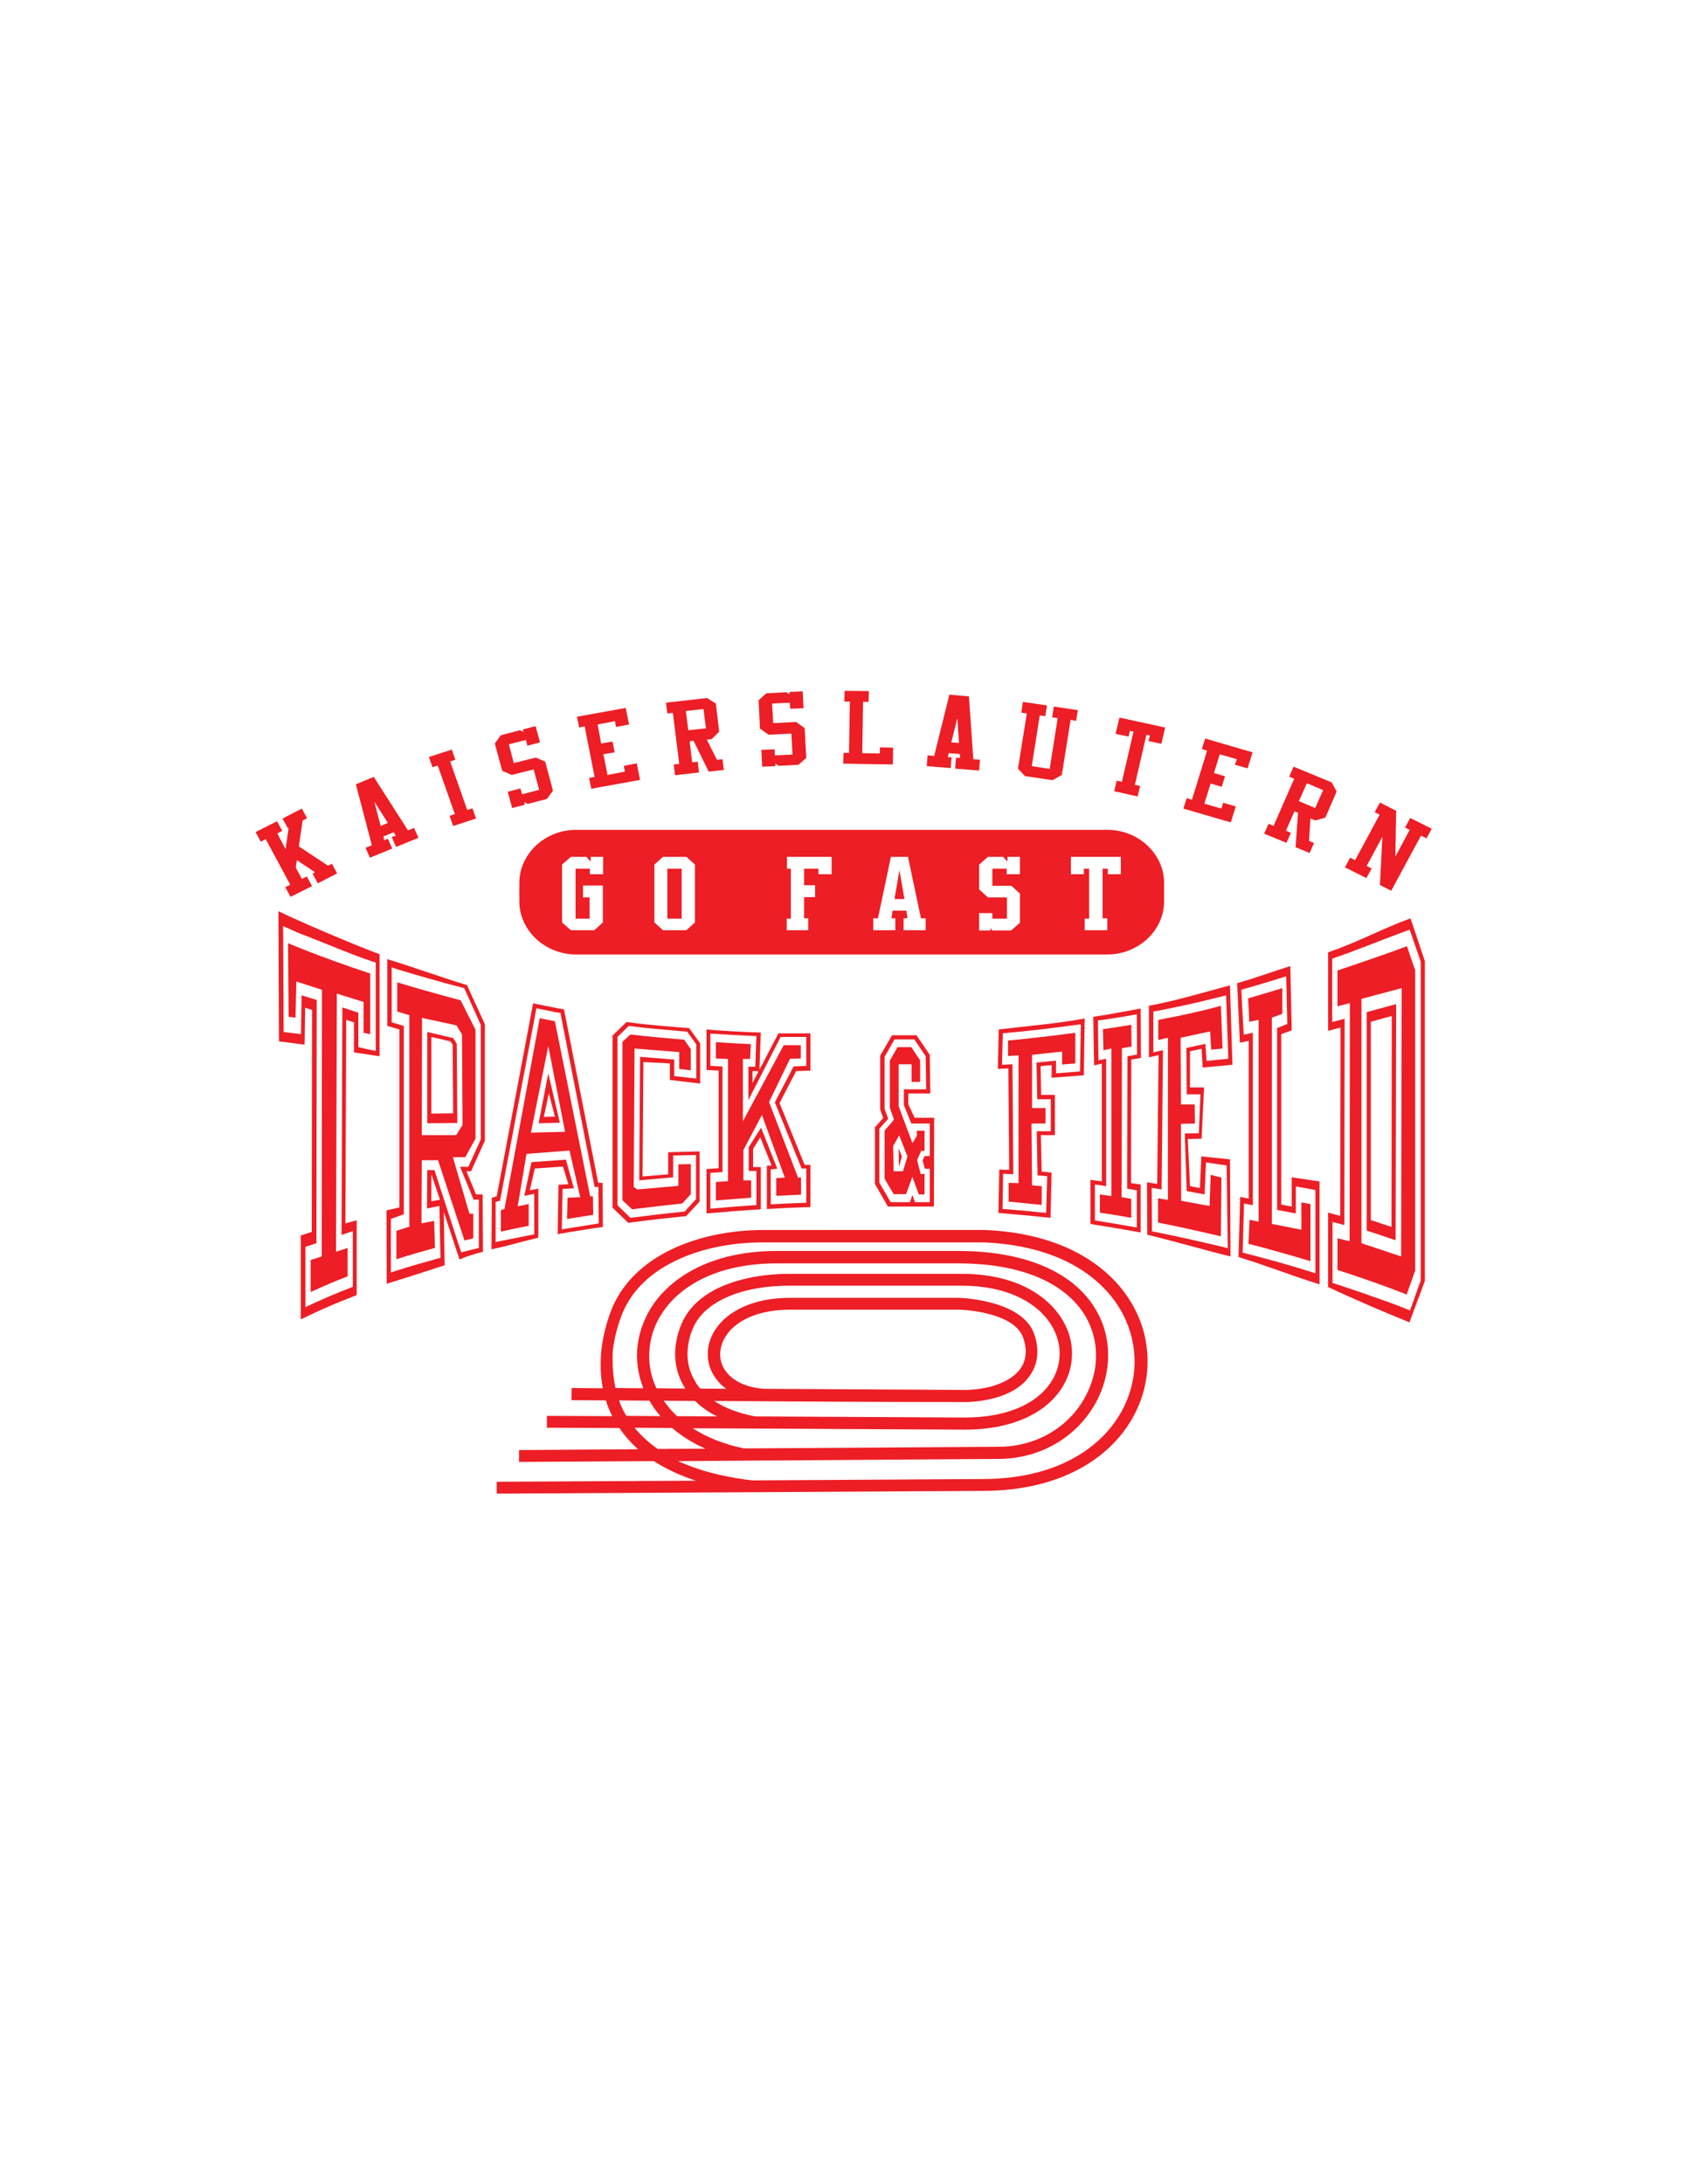 <?xml version="1.0" encoding="utf-8"?>
<!-- Generator: Adobe Illustrator 28.2.0, SVG Export Plug-In . SVG Version: 6.00 Build 0)  -->
<svg version="1.1" id="Layer_1" xmlns="http://www.w3.org/2000/svg" xmlns:xlink="http://www.w3.org/1999/xlink" x="0px" y="0px"
	 viewBox="0 0 612 792" style="enable-background:new 0 0 612 792;" xml:space="preserve">
<style type="text/css">
	.st0{fill-rule:evenodd;clip-rule:evenodd;fill:#ED1E25;}
</style>
<g>
	<path class="st0" d="M109.8,297.5l-1.4,9.4l10.6,7l1.4-0.7l1.9,3.5l-7,3.6l-1.9-3.5l0.9-0.5l-6.6-4.4l-0.4,2.7l2.2,4.1l1.8-0.9
		l1.9,3.5l-7.8,3.9l-1.9-3.5l1.8-0.9l-8.9-16.5l-1.8,0.9l-1.9-3.5l7.8-3.9l1.9,3.5l-1.8,0.9l3,5.7l1.1-7.8l-0.3,0.2l-1.9-3.5l7-3.6
		l1.9,3.5L109.8,297.5L109.8,297.5z M143.6,303l-0.8-1.2l-3.7,1.5l0.3,1.4l1.3-0.6l1.6,3.6l-8.1,3.3l-1.6-3.6l2.3-0.9l-5.8-22.1
		l6.5-2.7l12.4,19.4l2.2-0.9l1.6,3.6l-8.1,3.3l-1.6-3.6L143.6,303L143.6,303z M140.7,298.4l-4.9-7.7l2.3,8.8L140.7,298.4
		L140.7,298.4z M163.3,276.1l6.2,17.6l1.9-0.6l1.3,3.7l-8.3,2.7l-1.3-3.7l1.9-0.6l-6.2-17.6l-1.9,0.6l-1.3-3.7l8.3-2.7l1.3,3.7
		L163.3,276.1L163.3,276.1z M190.8,268.3l-6.2,1.6l1.8,6.8l8-2l3.4,1.5l2.8,10.5l-2.2,3l-6.9,1.8l-1.3-0.6l0.2,0.9l-4.6,1.2
		l-1.6-5.9l4.6-1.2l0.6,2.1l6.2-1.6l-2-7.4l-8,2l-3.4-1.5l-2.7-9.9l2.2-3l6.9-1.8l1.3,0.6l-0.2-0.9l4.6-1.2l1.6,5.9l-4.6,1.2
		L190.8,268.3L190.8,268.3z M223.1,261.5l-6.3,1.2l1.3,6.9l4.1-0.7l0.8,3.9l-4.1,0.7l1.5,7.5l6.3-1.2l-0.4-2.1l4.7-0.9l1.2,6
		l-17.7,3.2l-0.8-3.9l2-0.4l-3.6-18.3l-2,0.4l-0.8-3.9l17.7-3.2l1.2,6l-4.7,0.9L223.1,261.5L223.1,261.5z M251.6,268.6l-1.4,0.2
		l0.9,7.6l2-0.2l0.5,3.9l-8.7,1l-0.5-3.9l2-0.2l-2.3-18.5l-2,0.2l-0.5-3.9l14.9-1.7l3.2,2l1.2,10.2l-2.7,2.7l-1.8,0.2l3.7,7.3l2-0.2
		l0.5,3.9l-5.5,0.6L251.6,268.6L251.6,268.6z M249.7,264.8l6.4-0.7l-0.9-7l-6.4,0.7L249.7,264.8L249.7,264.8z M286.5,254.8l-6.4,0.3
		l0.4,7.1l8.3-0.4l3.1,2.2l0.6,10.8l-2.8,2.5l-7.2,0.4l-1.2-0.8l0,0.9l-4.8,0.2l-0.3-6.1l4.8-0.2l0.1,2.2l6.4-0.3l-0.4-7.6l-8.3,0.4
		l-3.1-2.2l-0.5-10.3l2.8-2.5l7.2-0.4l1.2,0.8l0-0.9l4.8-0.2l0.3,6.1l-4.8,0.2L286.5,254.8L286.5,254.8z M308,273l0.3-18.6l-2,0
		l0.1-3.9l8.8,0.1l-0.1,3.9l-2,0l-0.3,18.6l6.4,0.1l0-2.2l4.8,0.1l-0.1,6.1l-18-0.3l0.1-3.9L308,273L308,273z M348.3,274.8l-0.1-1.4
		l-4-0.3l-0.4,1.4l1.4,0.1l-0.3,3.9l-8.7-0.7l0.3-3.9l2.4,0.2l5.5-22.2l7.1,0.6l1.6,22.8l2.4,0.2l-0.3,3.9l-8.7-0.7l0.3-3.9
		L348.3,274.8L348.3,274.8z M347.9,269.4l-0.6-9l-2.2,8.8L347.9,269.4L347.9,269.4z M388.4,261l-3.2,20l-3.3,1.9l-10.1-1.5l-2.5-2.7
		l3.2-20l-2-0.3l0.6-3.9l8.7,1.3l-0.6,3.9l-2-0.3l-2.9,18.4l6.5,1l2.9-18.4l-2-0.3l0.6-3.9l8.7,1.3l-0.6,3.9L388.4,261L388.4,261z
		 M417.2,266.7l-1.3-0.3l-4.2,18.2l1.9,0.4l-0.9,3.8l-8.5-1.9l0.9-3.8l1.9,0.4l4.2-18.2l-1.3-0.3l-0.5,2.1l-4.7-1l1.4-5.9l16.6,3.6
		l-1.4,5.9l-4.7-1L417.2,266.7L417.2,266.7z M448.7,275.3l-6.2-1.8l-2.1,6.8l4,1.2l-1.2,3.8l-4-1.2l-2.3,7.3l6.2,1.8l0.6-2.1
		l4.6,1.3l-1.8,5.8l-17.2-5l1.2-3.8l1.9,0.6l5.5-17.8l-1.9-0.6l1.2-3.8l17.2,5l-1.8,5.8l-4.6-1.3L448.7,275.3L448.7,275.3z
		 M470.9,294.7l-1.3-0.5l-3.1,7l1.8,0.8l-1.6,3.6l-8.1-3.3l1.6-3.6l1.8,0.8l7.5-17.1l-1.8-0.8l1.6-3.6l13.8,5.7l1.8,3.3l-4.1,9.5
		l-3.7,1l-1.7-0.7l-0.5,8.1l1.8,0.8l-1.6,3.6l-5.1-2.1L470.9,294.7L470.9,294.7z M471.2,290.5l5.9,2.5l2.9-6.5l-5.9-2.5L471.2,290.5
		L471.2,290.5z M515.5,303l-10.8,20l-4.1-2.1l0.9-17.5l-5.7,10.6l1.8,0.9l-1.9,3.5l-7.8-3.9l1.9-3.5l1.8,0.9l8.9-16.5l-1.8-0.9
		l1.9-3.5l5.9,3l-0.3,16.6l5.2-9.7l-1.7-0.8l1.9-3.5l7.8,3.9l-1.9,3.5L515.5,303z"/>
	<path class="st0" d="M128.4,370.7l-2.8-0.9l-0.3,73.8l4.1-1.1v27.1l-2.2,0.9c-4.5,1.7-8.9,3.6-13.2,5.6l-4.9,2.3V448l4-1.3
		l0.1-80.5l-2.5-0.8l-0.2,13.4l-9.3-1.2l-0.2-47.2c6.4,3.2,28.4,12.6,36.7,15.6v37l-9.3-1.4V370.7L128.4,370.7z M130,367.2v12.5
		l6.3,1.4V349l-1.3-0.4c-7.3-2.4-14.6-5.6-21.8-8.4c-2.6-1-5.3-2-7.8-3.2l-2.7-1.2l0.2,38.4l6.3,0.8l0.2-14.1l5.5,1.7l-0.1,88.2
		l-4,1.3v21.9l2.7-1.3c4.4-2,8.8-3.9,13.3-5.6l1.2-0.5v-20.2l-4.1,1.4l0.3-82.5L130,367.2L130,367.2z M329,395h-1.1v5.7l2.7,6.7h6.7
		v11.8h-1.9l-0.7,1.6l0.8,3h1.8v12.1h-5.4l-0.9-2.6l-0.9,2.6h-7l-4.1-7.1v-19.5l3.2-3.6l-1.3-3.7v-18.8l3.6-6.3h7.2l4.1,6.1l0.2,12
		h-5.5H329L329,395z M367.6,425.8l-0.3-39.9l-3.8,0.2l0.3-11.4l1.8-0.2c8.1-0.7,16.2-1.7,24.3-2.8l2.2-0.3l-0.3,17.1l-8.7,0.7v-4.6
		l-7.1,0.7l0.3,13.3h4.9v11.6h-5.1l0.3,16l3.5,0.3l-0.4,13.3l-2.1-0.2c-4-0.4-8-0.8-11.9-1.1l-1.8-0.1l0.2-12.8L367.6,425.8
		L367.6,425.8z M401.3,430.1v-46.2l-2.8,0.6l-0.2-14.5l1.7-0.2c3.4-0.5,6.8-1,10.2-1.6l2.2-0.4l0.1,14.6l-3.5,0.6l-0.1,48l3.5,0.6
		v13.5l-2.3-0.4c-3.8-0.7-7.5-1.3-11.3-1.9l-1.6-0.3v-13L401.3,430.1L401.3,430.1z M437.3,378.5l-6.9,1.5l0.1,16.8l5,0l-0.6,14.1
		l-5.1,0.1l0.7,20.9l6.5,1.2l0.5-11.6l7.5,1.1l0.4,30l-2.4-0.6c-7.5-1.8-16-3.7-23.5-5.2l-1.6-0.3l-0.1-15.8l3.6,0.6l0.5-50.5
		l-3.5,0.8v-14.8l1.6-0.3c3.8-0.7,7.5-1.5,11.2-2.3c3.8-0.8,7.5-1.8,11.3-2.7l2.3-0.6l0.8,23l-7.9,0.8L437.3,378.5L437.3,378.5z
		 M463.3,372.8v65.9l6.8,1.3v-9.8l7.1,1.3v30.2l-2.5-0.8c-7.4-2.3-14.9-4.4-22.4-6.3l-1.5-0.4l0.5-17.8l3.2,0.6v-62.5l-3.3,0.7
		l-0.9-16.3l1.4-0.4c4.1-1.2,8.3-2.4,12.4-3.7l2.5-0.8l0.4,17.3L463.3,372.8L463.3,372.8z M487.7,444.2l0.1-74.8l-4.5,1.2v-23
		c8.9-3,17.4-6.6,26.2-9.8l1.9-0.7l4,11.6v115.6l-3.9,10.9l-1.9-0.8c-2.2-0.9-4.4-1.7-6.6-2.5c-6.1-2.2-12.2-4.3-18.3-6.3l-1.3-0.4
		v-22.1L487.7,444.2L487.7,444.2z M146.5,440.3V372l-4.4-1.3v-19.9l2.5,0.8c7.6,2.3,15.3,4.5,23,6.5l0.8,0.2l6,13.3l0,41.6l-4.5,9.9
		h-3l4.9,11.9h1.9v17.5l-1.5,0.4c-1.1,0.2-2.1,0.5-3.2,0.8l-1.7,0.4l-9.7-29.8H155l-0.1,13.9l4.5-0.9l0.4,18.8l-1.5,0.4
		c-4.7,1.3-9.3,2.6-14,4.1l-2.5,0.8v-19.4L146.5,440.3L146.5,440.3z M215.7,430.4h1.4l0.1,13.2l-1.7,0.3c-3.2,0.5-6.3,1-9.4,1.5
		l-2.3,0.4l0.3-14.7l4.1-0.2l-2.9-10.4l-12.5,0.9l-2.6,12.2l3.6-0.7l0,14.7l-1.6,0.3c-3.4,0.7-6.7,1.3-10.1,2l-2.3,0.5v-14.6
		l1.6-0.4l13.2-69.8l1.9,0.4c1.8,0.4,3.7,0.7,5.5,1.1l1.3,0.2L215.7,430.4L215.7,430.4z M244.5,384.2l-12.3-1l-0.3,44.8l12.3-1.1
		l0-7.9l8.3-0.2v16l-4.1,4.5l-0.7,0.1c-6.1,0.6-12.1,1.3-18.1,2.1l-0.9,0.1l-4.7-4.6V376l4.1-4l0.9,0.1c6.4,0.9,13,1.3,19.4,1.9
		l0.9,0.1l3.3,4.6v12.4l-8-0.9V384.2L244.5,384.2z M271.5,386.9v12l11.7-22.9l1.2,0c2.1,0,4.1,0,6.2,0l1.9,0v10.5l-4.6,0.2l-6.8,13
		l9.7,24l1.7,0v12.4l-1.9,0.1c-3,0.1-6,0.2-9,0.4l-2,0.1v-12.7l2.4-0.2l-5.9-14.9l-4.5,7.1v8.6h2.8v12.4l-1.8,0.1
		c-4.3,0.3-8.5,0.6-12.8,1l-2.1,0.2l0-13l4.4-0.3v-38.3l-4.4-0.2v-11.7l2.1,0.1c4.2,0.3,8.5,0.5,12.7,0.7l1.9,0.1l-0.4,11.1H271.5
		L271.5,386.9z M327.2,419.4l-1.2-3l0.1,6.4h0.1L327.2,419.4L327.2,419.4z M495.8,367l0,79.2l10.5,3.5l0.2-85.6L495.8,367L495.8,367
		z M155,374.2l0,33.1l10.9-0.1l-0.2-28.7l-1.3-2.1L155,374.2L155,374.2z M198.9,389.2l-3.5,18.1l7.7-0.2L198.9,389.2L198.9,389.2z
		 M338.8,437.3c0-10.3,0.1-21.7,0.1-32h-7.1l-2.3-4.9v-3.9h8l-0.2-14l-4.8-7.1h-8.9l-4.3,7.4v19.5l1.1,3.1l-3,3.4v20.5l4.7,8.2h8.6
		l0,0H338.8L338.8,437.3z M366.1,424.2l-3.6-0.1l-0.3,15.7l3.2,0.3c4,0.3,7.9,0.7,11.9,1.1l3.8,0.4l0.4-16.4l-3.6-0.4l-0.3-13.2h5.1
		v-14.6h-5l-0.2-10.4l4-0.4v4.6l11.7-0.9l0.3-20.6c-9.2,1.8-21.4,2.8-31.2,4l-0.3,14.3l3.8-0.2L366.1,424.2L366.1,424.2z
		 M399.8,428.4l-4.2-0.6v16l2.9,0.5c3.8,0.6,7.5,1.2,11.3,1.9l4,0.7v-17.4l-3.5-0.5l0.1-44.8l3.5-0.6l-0.1-17.9
		c-5.7,1-11.4,2.2-17.2,3l0.3,17.6l2.8-0.6V428.4L399.8,428.4z M435.9,380.3l0.4,6.8l10.8-1l-0.9-28.8c-9,2.4-20,5.7-29.4,7.4v18.7
		l3.5-0.8l-0.5,46.7l-3.7-0.6l0.1,19c14.1,3.5,20,5.4,30.2,7.9l-0.2-35.2l-10.4-1.1l-0.5,11.5l-3.6-0.7l-0.8-17.1l5-0.1l0.9-18.6
		l-5.1,0l0-13.1L435.9,380.3L435.9,380.3z M464.8,375l3.8-1.4l-0.5-23.3c-6.5,2-12.8,4.4-19.3,6.2l1,21.6l3.2-0.7v57.2l-3.1-0.6
		l-0.6,21.8c11.2,3.5,19.4,6.8,29.4,9.9v-37.3l-10.1-1.5v10.6l-3.8-0.7V375L464.8,375z M486.2,440.9l-4.4-1.2v27
		c10.3,4.8,19.7,8.8,29.5,12.8l5.6-15V348.5l-5.2-15.5c-10.2,3.7-19.9,9-29.9,12.3v28.5l4.5-1.2L486.2,440.9L486.2,440.9z
		 M145,437.8l-4.8,1.1l0.1,26.6c6.7-2.1,13.7-4.3,21-6.7l-0.3-19.3l5.7,17.2c2.7-1.2,5.5-2,8.5-2.8l-0.1-20.8h-2.4l-3.5-8.4h1.7
		l5-11.1l0-42.2l-6.5-14.2c-7.8-2.3-19.3-6.5-28.9-9.4v24.2l4.4,1.3V437.8L145,437.8z M159.6,435l-3.1-9.2h0l0,9.8L159.6,435
		L159.6,435z M217,428.9L204.6,366l-2.3-0.4c-1.8-0.4-3.7-0.7-5.5-1.1l-3.4-0.7l-13.2,70l-1.8,0.5l-0.1,18.7c5.8-1.2,11-2.8,17-4.2
		l0-17.8l-3.1,0.6l1.8-7.9l10.2-0.7l2,6.4l-3.6,0.2l-0.3,17.9l4.1-0.7c3.1-0.5,6.3-1,9.4-1.5l2.9-0.4l-0.1-16H217L217,428.9z
		 M243,385.6v6l11,1.3v-14.6l-4-5.5l-1.6-0.1c-6.5-0.6-12.9-1-19.4-1.9l-1.7-0.2l-5.1,4.9v62.4l5.7,5.5l1.6-0.2
		c6-0.8,12.1-1.5,18.1-2.1l1.3-0.1l4.9-5.3v-18.2l-11.4,0.3l0,8l-9.3,0.8l0.3-41.5L243,385.6L243,385.6z M275.5,387.9l0.5-13.5
		l-3.4-0.1c-4.2-0.2-8.4-0.4-12.6-0.7l-3.7-0.3V388l4.4,0.2v35.4l-4.4,0.3l0,16.1l3.7-0.3c4.2-0.4,8.5-0.7,12.8-1l3.2-0.2v-15.3
		h-2.8v-6.6l2.6-4.2l4.1,10.2l-1.7,0.1v15.7l3.6-0.2c3-0.2,5.9-0.3,8.9-0.4l3.3-0.1v-15.3l-2.1,0l-9.1-22.4l6-11.6l5.2-0.2v-13.5
		l-3.4,0c-2,0-4.1,0-6.1,0l-2.1,0L275.5,387.9L275.5,387.9z M273,388.4v4.3l2.2-4.3H273L273,388.4z M497.3,370.5l0,71.9l7.5,2.5
		l0.1-76.5L497.3,370.5L497.3,370.5z M156.5,376l0,27.8l7.9-0.1l-0.2-24.9l-0.8-1.2L156.5,376L156.5,376z M199.1,396.4l-1.8,8.6
		l4-0.1L199.1,396.4z"/>
	<path class="st0" d="M107.2,369l-2.5-0.3l-0.2-26.7c0,0,11,4.8,29.8,11v22l-2.4-0.5v-11.2l-9.7-3l-0.3,93.6l4.2-1.4v10.3
		c-4.6,1.8-9.1,3.7-13.4,5.7v-11.6l4-1.3l0.1-96.7l-9.3-3L107.2,369L107.2,369z M330.7,392.3h3.1v-7.8l-3.2-4.8h-5l-2.8,4.9v17
		l1.5,4.4l-3.4,4v17.4l3.3,5.6h4.5l2.3-6.3l2.3,6.4h2.1v-7.4H334l-1.3-5.1l1.5-3.3h1.2v-7.3h-2.8v1.9l-1.6,2.6l-5-13.4v-15.2h4.7
		L330.7,392.3L330.7,392.3z M329.2,419.3l-1.6,5.4h-3.4l-0.2-9.1l2.2-3.9L329.2,419.3L329.2,419.3z M365.9,435.7l0-6.8l3.6,0.1
		v-46.3l-3.8,0.2l0-5.6c0,0,10.2-0.9,24.4-2.8v11.1l-4.8,0.4v-4.7l-10.9,1.2v19.3h4.9v5.6h-5.1l0.2,22.4l3.5,0.3v6.8
		C373.9,436.5,369.9,436.1,365.9,435.7L365.9,435.7z M399,433.1l4.2,0.6v-53.5l-2.9,0.6l-0.2-7.6c3.3-0.5,6.8-1,10.3-1.6l0.1,7.9
		l-3.5,0.6l-0.1,54l3.5,0.6v6.9c-3.7-0.7-7.5-1.3-11.4-1.9V433.1L399,433.1z M493.9,362.2l14.6-3.9l-0.2,97.3l-14.4-4.8L493.9,362.2
		L493.9,362.2z M420.3,369.8c3.8-0.7,7.6-1.5,11.3-2.3c3.6-0.8,7.4-1.7,11.3-2.8l0.6,15.5l-4.1,0.4l-0.4-6.6l-10.7,2.3l0.1,24.2l5,0
		l0.1,6.9l-5.1,0.1l0.1,27.9l10.3,1.9l0.4-11.3l3.9,1l-0.2,21.3c-7.2-1.7-14.8-3.4-22.8-5v-8.8l3.6,0.6l0-58.8l-3.5,0.8V369.8
		L420.3,369.8z M452.8,362c4.1-1.2,8.3-2.4,12.4-3.7v9.3l-3.8,1.4v74.8l10.7,2.1V436l3.3,0.6v20.7c-6.7-2-14.3-4.2-22.5-6.3l0.4-8.7
		l3.3,0.7v-73.2l-3.4,0.7L452.8,362L452.8,362z M485.2,351.9v13l4.5-1.2l-0.1,86.4l-4.4-1.1v11.5c15.8,5.1,25.1,8.9,25.1,8.9
		l3.1-8.7V351.9l-3-8.8C510.5,343.1,499.7,347.1,485.2,351.9L485.2,351.9z M153.1,369.1l12.5,2.7l2,3.3l0.2,32.8l-2.3,3.7h-12.5
		L153.1,369.1L153.1,369.1z M198.9,379.3l-6.3,31.4l12.4-0.3L198.9,379.3L198.9,379.3z M143.8,446.3v10.3c4.6-1.5,9.3-2.8,14-4.1
		l-0.3-9.8l-4.6,0.9l0.1-22.9h5.9l9.6,29.1c1.1-0.3,2.1-0.5,3.2-0.8v-8.9h-1.4l-6-20.5h4.5l3.7-6.7l0-39.5l-5.4-10.7
		c-8.4-2.2-16.1-4.4-23-6.5v10.6l4.4,1.3v76.7L143.8,446.3L143.8,446.3z M195.8,369.2c1.8,0.4,3.7,0.7,5.5,1.1l12.8,63.5h1l0.1,6.7
		c-3.1,0.5-6.3,1-9.5,1.5l0.2-7.7l4.6-0.2l-3.9-16.9l-15.6,1.2l-3.2,19l4-0.8v7.9c-3.3,0.6-6.7,1.3-10.1,2.1v-7.8l1.3-0.4
		L195.8,369.2L195.8,369.2z M228.7,375.1c6.3,0.8,13,1.3,19.5,1.9l2.4,3.4v7.7l-4.2-0.5v-6.1l-16.2-1.3l-0.3,50.2l1.3,0.9l14.9-1.3
		l0-7.8l4.5-0.1V433l-3.1,3.4c-5.7,0.6-11.8,1.3-18.2,2.1l-3.5-3.3v-57.4L228.7,375.1L228.7,375.1z M259.7,377.9
		c4.2,0.3,8.5,0.5,12.7,0.7l-0.3,5.4h-2.6v22.6l14.8-27.6v0c2.1,0,4.1,0,6.2,0v4.8l-3.9,0.1l-7.6,15.7l10.5,27.4l1.1,0v6.2
		c0,0-3.3,0.1-9,0.4v-6.4l3.1-0.2l-8.3-22.7l-6.7,12.7v11h2.8v6.3c-3.8,0.3-8.1,0.6-12.8,1l0,0v-6.7l4.4-0.3V384l-4.4-0.2V377.9z"/>
	<path class="st0" d="M207.4,503.3l11.3,0.1c-0.9-4.6-1-9.4-0.5-14.1c0.5-4.4,1.6-8.9,3.2-13.3c3.6-9.9,11-17,19.9-21.8
		c10.8-5.8,23.9-8.2,35.5-8.2H357l0.1,0c28.5,1.1,46.5,13.2,54.5,28.5c3.3,6.3,4.8,13,4.7,19.8c-0.1,6.8-1.9,13.5-5.3,19.6
		c-8.3,15-26.4,26.5-53.7,26.7l-177.1,1l0-4.3l72.3-0.4c-0.8-0.3-1.6-0.5-2.4-0.8c-4.9-1.8-9.2-3.9-12.9-6.3l-48.9,0.3l0-4.3
		l43.2-0.3c-2.7-2.4-5-5-6.8-7.7l-26.3-0.1l0-4.3l23.7,0.1c-0.9-1.8-1.7-3.7-2.3-5.7c-4.2,0-8.3-0.1-12.5-0.1L207.4,503.3
		L207.4,503.3z M223.3,503.3l10.1,0.1c-2-5-2.7-10.3-2.1-15.5c0.7-5.7,2.9-11.3,6.7-16.3h0c8-10.4,22.7-18,43.9-18h65.5
		c27.2,0,43.2,9.3,50.2,21.4c2.9,4.9,4.3,10.3,4.4,15.8c0.1,5.4-1.1,10.8-3.4,15.7c-5.7,12.2-18.3,21.9-35.1,22.5l-117.5,0.8
		c1.7,0.8,3.5,1.5,5.4,2.2c6.1,2.2,13.2,3.8,21.5,4.8l84.1-0.5c25.5-0.1,42.2-10.7,49.8-24.4c3.1-5.5,4.7-11.6,4.8-17.6
		c0.1-6-1.3-12.1-4.2-17.7c-7.3-14-24-25.1-50.7-26.1v0h-80.1c-11,0-23.3,2.2-33.4,7.6c-8.1,4.3-14.7,10.6-17.9,19.4
		c-1.5,4-2.5,8.2-3,12.3C222.1,494.3,222.3,498.9,223.3,503.3L223.3,503.3z M238.6,525.4l17.3-0.1c-4.7-2.1-8.7-4.6-12-7.5
		l-13.7-0.1C232.5,520.5,235.3,523.1,238.6,525.4L238.6,525.4z M227.2,513.4l12.4,0.1c-1.6-1.8-2.9-3.7-4-5.6c-3.7,0-7.3-0.1-11-0.1
		C225.2,509.7,226.1,511.5,227.2,513.4L227.2,513.4z M238.2,503.4l10.4,0.1c-0.2-0.3-0.4-0.6-0.6-1c-2.9-5-3.7-10.7-2.6-16.4
		c0.4-2.1,1-4.2,1.9-6.2c2.7-6.2,7.9-10.4,14-13.2c7.8-3.5,17.1-4.8,24.6-4.8h63.1c18.8,0,31.1,7.5,36.6,17h0
		c2.2,3.7,3.3,7.8,3.3,11.8c0,4.1-1,8.1-3.2,11.8c-5.3,9-17.2,16-36.1,15.9l-76-0.4l0,0l-0.1,0l-22.2-0.1c5,3.2,11.2,5.8,18.6,7.3
		l93.5-0.6c15-0.5,26.2-9.1,31.2-19.9c2.1-4.4,3.1-9.1,3-13.8c-0.1-4.7-1.3-9.3-3.8-13.6c-6.4-10.8-21-19.2-46.4-19.2h-65.5
		c-19.7,0-33.2,6.8-40.4,16.2l0,0c-3.3,4.3-5.3,9.2-5.8,14.2c-0.6,5,0.2,10.1,2.4,14.8L238.2,503.4L238.2,503.4z M245.6,513.5
		l14.5,0.1c-3.2-1.6-5.8-3.5-7.9-5.6l-11.4-0.1C242.1,509.8,243.7,511.7,245.6,513.5L245.6,513.5z M254,503.5l9.5,0.1
		c-2.3-1.6-3.9-3.6-5.1-5.8c-1.3-2.5-1.8-5.3-1.6-8c0.2-2.7,1.2-5.5,2.9-8c4.3-6.2,13.2-11.2,26.9-11.2h61.2l0.1,0
		c0.1,0,23,0.6,27.3,13.2c0.7,1.9,1,3.7,1.1,5.5c0.2,3.8-0.9,7.3-3.2,10.2c-2.2,2.9-5.6,5.2-10.2,6.8c-3.3,1.1-7.3,1.9-11.9,2.1
		c-30.6,0-61.3-0.2-91.9-0.4c1.6,1,3.3,2,5.3,2.8c2.8,1.2,6,2.1,9.5,2.8l75.7,0.4c17,0.1,27.7-5.9,32.2-13.7c1.8-3,2.6-6.3,2.6-9.6
		c0-3.3-0.9-6.6-2.7-9.7l0,0c-4.8-8.3-15.8-14.8-32.8-14.8H286c-7.1,0-15.7,1.1-22.8,4.4c-5.2,2.4-9.6,5.9-11.8,11
		c-0.8,1.8-1.3,3.5-1.6,5.3c-0.9,4.7-0.3,9.4,2.1,13.5C252.4,501.5,253.2,502.5,254,503.5L254,503.5z M277.1,503.6l73.8,0.4
		c4.2-0.2,7.7-0.8,10.7-1.9c3.7-1.3,6.4-3.1,8.2-5.3c1.7-2.1,2.4-4.6,2.3-7.4c-0.1-1.4-0.4-2.8-0.9-4.3c-3.3-9.4-22-10.2-23.3-10.2
		v0h-61.2c-12,0-19.7,4.1-23.2,9.3c-1.3,1.9-2,3.9-2.2,5.9c-0.2,2,0.2,3.9,1.1,5.7C264.5,499.8,269.4,503,277.1,503.6z"/>
	<path class="st0" d="M209,300.9h192.7c11.3,0,20.6,8.7,20.6,19.3v6.6c0,10.6-9.3,19.3-20.6,19.3H209c-11.3,0-20.6-8.7-20.6-19.3
		v-6.6C188.4,309.6,197.7,300.9,209,300.9L209,300.9z M208.8,333.1V315h5.2v2h4.8l0-6.3h-2.5h-0.7h-1.3v1.7l-1.6-1.7h-5.6l-3.2,2.8
		v21l3.2,2.8h8.5l3.1-2.8v-13.4h-7.2l0,4.3h2.4v7.7H208.8L208.8,333.1z M323.2,310.7l-4.7,22.3h-1.7v4.3h0h8v-2.9v-1.4h-1.4l0.4-2.8
		h5l0.4,2.8h-1.4v4.3h0h8h0v-4.3h-1.7l-4.7-22.3H323.2L323.2,310.7z M328.1,326l-1.8-10.5l-1.8,10.5H328.1L328.1,326z M393.7,337.3
		h0.2h7.6h0.2v-4.3H400V315h1.9v2h4.7v-6.3h-18.1v6.3h4.7v-2h1.9v18.1h-1.6V337.3L393.7,337.3z M285.4,337.3h0.1h7.6h0.1v-4.3h-1.5
		v-7.7h4v-4.3h-4V315h5.2v2h4.8v-6.3h-16.2v4.3h1.4v18.1h-1.5V337.3L285.4,337.3z M358.4,325.4h6.9v7.7H360v-2h-4.8v2.5v1v2.8h4.1
		v-0.9l0.7,0.9h6.8l3.2-2.8v-10.6l-3.1-2.8H360V315h5.2v2h4.8v-6.3h-2.6h-0.6h-1.3v1.7l-1.6-1.7h-5.5l-3.2,2.8v9L358.4,325.4
		L358.4,325.4z M252.1,313.5l-3.1-2.8h-8.5l-3.1,2.8v21l3.1,2.8h8.5l3.1-2.8V313.5L252.1,313.5z M247.3,315h-5.2v18.1h5.2V315z"/>
</g>
</svg>
